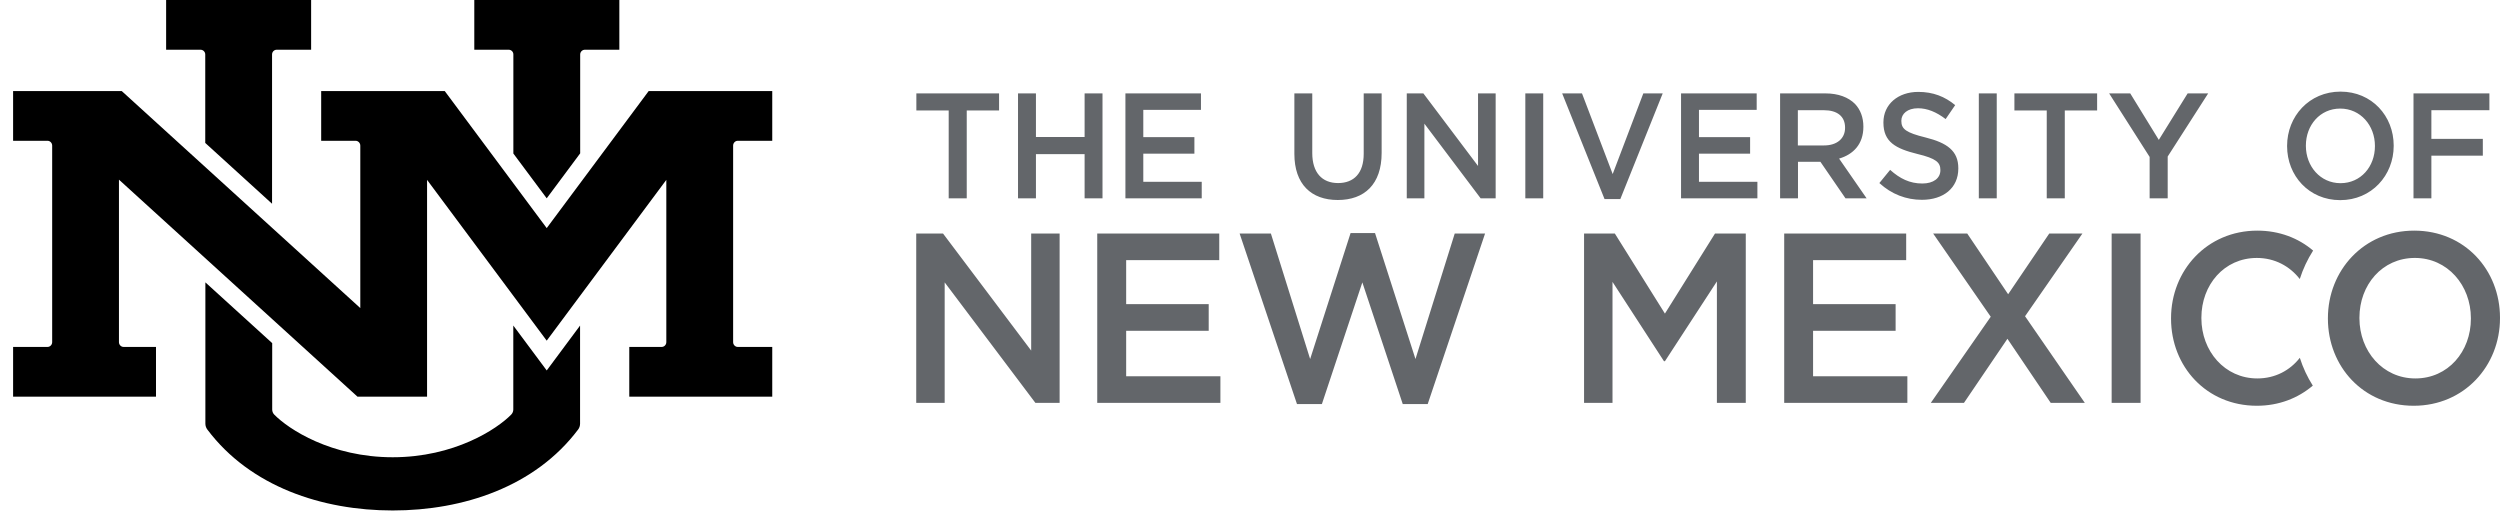 <?xml version="1.0" encoding="UTF-8"?> <svg xmlns="http://www.w3.org/2000/svg" width="191" height="40" viewBox="0 0 191 40" fill="none"><path d="M12.692 0V3.799H15.32C15.519 3.799 15.681 3.96 15.681 4.162V10.92L20.785 15.566V4.162C20.785 3.96 20.944 3.799 21.142 3.799H23.77V0L12.692 0ZM36.236 0V3.799H38.864C39.063 3.799 39.224 3.96 39.221 4.162V11.729L41.769 15.151L44.326 11.715V4.162C44.326 3.96 44.488 3.799 44.687 3.799H47.318V0H36.236ZM1.001 6.957V10.755H3.629C3.825 10.755 3.986 10.923 3.986 11.122V26.14C3.986 26.341 3.825 26.506 3.629 26.506H1.001V30.305H11.918V26.506H9.445C9.248 26.506 9.088 26.341 9.088 26.14V13.725L27.311 30.305H32.628V13.742L41.769 26.026L50.907 13.742V26.14C50.907 26.341 50.748 26.506 50.55 26.506H48.077V30.305H59V26.506H56.368C56.17 26.506 56.011 26.341 56.011 26.14V11.122C56.011 10.923 56.17 10.755 56.368 10.755H59V6.957H49.559L41.769 17.427L33.979 6.957H24.538V10.755H27.166C27.363 10.755 27.527 10.923 27.527 11.122V23.537L9.299 6.955L1.001 6.957ZM15.691 21.573V32.369C15.691 32.527 15.745 32.69 15.84 32.815C19.126 37.188 24.622 39 30.004 39C35.387 39 40.883 37.188 44.169 32.815C44.266 32.69 44.317 32.527 44.317 32.369V24.874L41.77 28.303L39.216 24.871V31.286C39.216 31.428 39.16 31.567 39.061 31.67C37.968 32.791 34.703 34.934 30.004 34.934C25.305 34.934 22.041 32.791 20.947 31.67C20.848 31.567 20.796 31.428 20.796 31.286V26.215L15.691 21.573Z" fill="black"></path><path d="M178.816 7C176.424 7 174.734 8.888 174.734 11.145V11.166C174.734 13.424 176.402 15.29 178.793 15.29C181.187 15.29 182.878 13.4 182.878 11.145V11.121C182.878 8.866 181.211 7 178.816 7ZM146.555 7.021C145.009 7.021 143.893 7.972 143.893 9.347V9.371C143.893 10.847 144.827 11.352 146.488 11.763C147.932 12.108 148.245 12.415 148.245 12.989V13.01C148.245 13.616 147.712 14.02 146.866 14.02C145.898 14.02 145.149 13.643 144.406 12.978L143.583 13.985C144.516 14.843 145.642 15.266 146.832 15.266C148.469 15.266 149.615 14.376 149.615 12.874V12.85C149.615 11.523 148.757 10.914 147.112 10.503C145.62 10.136 145.263 9.861 145.263 9.243V9.219C145.263 8.694 145.731 8.271 146.532 8.271C147.244 8.271 147.943 8.559 148.647 9.097L149.376 8.031C148.585 7.376 147.688 7.021 146.552 7.021L146.555 7.021ZM70.01 7.135V8.441H72.48V15.152H73.859V8.441H76.329V7.135H70.01ZM77.776 7.135V15.152H79.146V11.774H82.864V15.152H84.231V7.135H82.864V10.468H79.146V7.135H77.776ZM85.982 7.135V15.152H91.812V13.892H87.348V11.742H91.252V10.479H87.348V8.396H91.754V7.135H85.982ZM98.89 7.135V11.753C98.89 14.077 100.181 15.28 102.207 15.28C104.243 15.28 105.557 14.079 105.557 11.684V7.136H104.187V11.753C104.187 13.231 103.44 13.986 102.227 13.986C101.003 13.986 100.257 13.183 100.257 11.694V7.136L98.89 7.135ZM107.477 7.135V15.152H108.823V9.448L113.121 15.152H114.268V7.135H112.922V12.68L108.745 7.135H107.477ZM116.535 7.135V15.152H117.902V7.135H116.535ZM119.349 7.135L122.588 15.211H123.792L127.031 7.135H125.55L123.209 13.298L120.864 7.135H119.349ZM128.432 7.135V15.152H134.265V13.892H129.801V11.742H133.708V10.479H129.801V8.396H134.211V7.135H128.432ZM135.999 7.135V15.152H137.366V12.361H139.079L140.996 15.152H142.609L140.507 12.117C141.597 11.797 142.362 11.008 142.362 9.691V9.67C142.362 8.97 142.134 8.373 141.721 7.938C141.22 7.435 140.449 7.136 139.471 7.136L135.999 7.135ZM151.182 7.135V15.152H152.551V7.135H151.182ZM153.901 7.135V8.441H156.371V15.152H157.75V8.441H160.22V7.135H153.901ZM161.138 7.135L164.232 11.989V15.152H165.612V11.958L168.705 7.135H167.137L164.933 10.687L162.75 7.135H161.138ZM184.391 7.135V15.152H185.757V11.892H189.688V10.607H185.757V8.42H190.19V7.135L184.391 7.135ZM178.793 8.295C180.342 8.295 181.445 9.586 181.445 11.145V11.166C181.445 12.726 180.365 13.995 178.817 13.995C177.269 13.995 176.169 12.701 176.169 11.145V11.121C176.169 9.563 177.25 8.295 178.793 8.295ZM137.356 8.42H139.35C140.365 8.42 140.963 8.889 140.963 9.746V9.77C140.963 10.584 140.342 11.111 139.364 11.111H137.356L137.356 8.42ZM172.461 17.62C168.6 17.62 165.868 20.671 165.868 24.31V24.348C165.868 27.99 168.561 31 172.424 31C174.106 31 175.575 30.418 176.698 29.462C176.281 28.807 175.95 28.095 175.706 27.337C174.955 28.299 173.821 28.913 172.461 28.913C169.965 28.913 168.186 26.823 168.186 24.31V24.272C168.186 21.759 169.927 19.707 172.424 19.707C173.792 19.707 174.941 20.338 175.703 21.317C175.951 20.54 176.296 19.813 176.722 19.144C175.608 18.195 174.145 17.62 172.461 17.62ZM184.445 17.62C180.582 17.62 177.852 20.671 177.852 24.31V24.348C177.852 27.99 180.545 31 184.407 31C188.268 31 191 27.952 191 24.31V24.272C191 20.63 188.305 17.62 184.445 17.62ZM103.185 17.804L100.095 27.431L97.096 17.842H94.707L99.09 30.872H100.992L104.083 21.574L107.17 30.872H109.076L113.459 17.842H111.141L108.142 27.431L105.051 17.804H103.185ZM70 17.842V30.778H72.173V21.574L79.103 30.778H80.955V17.842H78.782V26.785L72.048 17.842H70ZM83.829 17.842V30.778H93.239V28.747H86.039V25.271H92.345V23.237H86.039V19.873H93.151V17.842L83.829 17.842ZM121.022 17.842V30.778H123.195V21.536L127.129 27.598H127.2L131.171 21.501V30.778H133.377V17.842H131.026L127.2 23.959L123.374 17.842L121.022 17.842ZM136.313 17.842V30.778H145.723V28.747H138.519V25.271H144.825V23.237H138.519V19.873H145.632V17.842L136.313 17.842ZM147.693 17.842L152.092 24.199L147.514 30.778H150.048L153.368 25.883L156.674 30.778H159.279L154.714 24.161L159.097 17.842H156.563L153.422 22.48L150.297 17.842H147.693ZM161.33 17.842V30.778H163.54V17.842H161.33ZM184.498 19.706C186.994 19.706 188.776 21.797 188.776 24.31V24.348C188.776 26.861 187.031 28.913 184.535 28.913C182.037 28.913 180.26 26.823 180.26 24.31V24.272C180.26 21.759 182.002 19.706 184.498 19.706Z" fill="#63666A"></path></svg> 